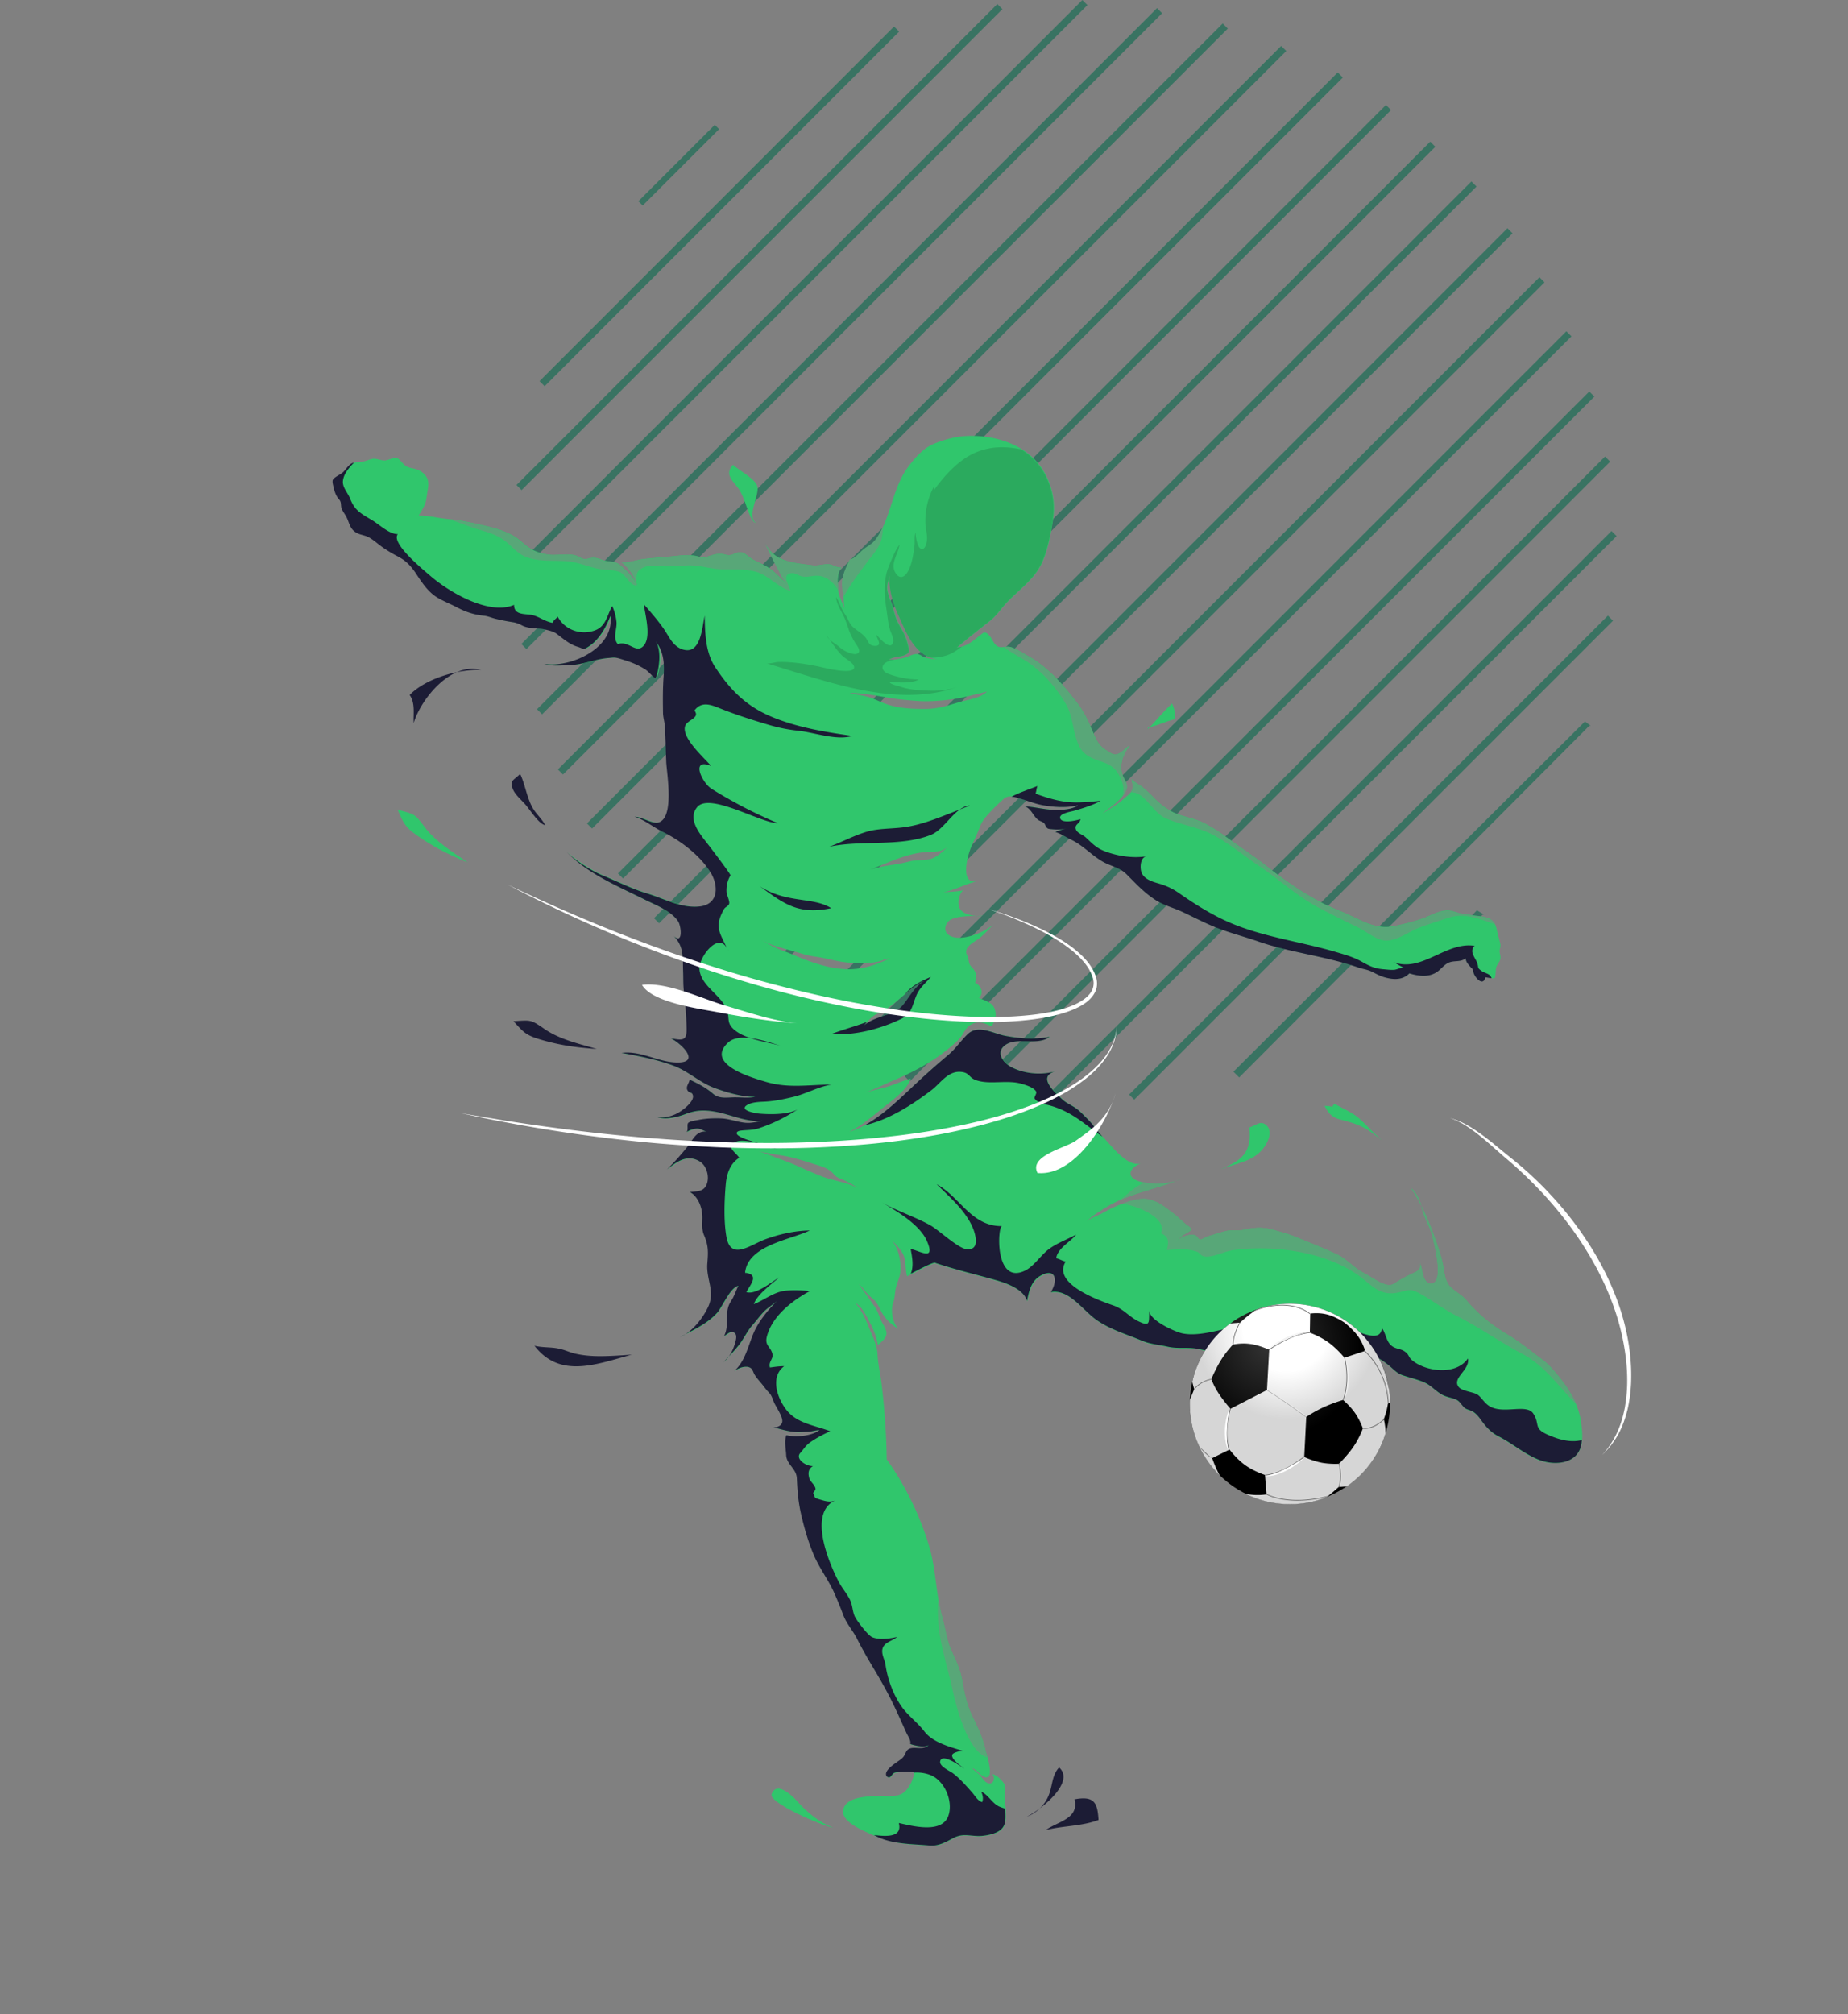 <svg width="212" height="231" viewBox="0 0 212 231" fill="none" xmlns="http://www.w3.org/2000/svg"><rect x="0" y="0" width="212" height="231" fill="#808080" stroke="none"/><path d="m73.734 23.577-.496-.496 8.76-8.76.495.495-8.759 8.76ZM102.563 3.04 61.894 43.716l.585.584 40.669-40.674-.585-.584ZM114.41.462 59.25 55.629l.584.584 55.16-55.167-.584-.584ZM124.163 0 58.836 65.337l.584.584L124.747.585 124.163 0ZM132.732.93 59.809 73.864l.584.585 72.923-72.933-.584-.584ZM140.266 2.695l-78.66 78.649.584.584L140.85 3.28l-.584-.585ZM146.974 5.266 64 88.25l.584.584L147.558 5.85l-.584-.584ZM153.465 8.305l-86.13 86.14.585.585L154.05 8.89l-.584-.585ZM158.994 12.037l-88.103 88.139.584.584 88.103-88.14-.584-.583ZM164.074 16.25l-89.05 89.062.584.585 89.05-89.062-.584-.584ZM168.797 20.813l-89.05 89.062.583.584 89.051-89.061-.584-.585ZM172.932 26.177l-87.987 88.022.585.585 87.986-88.023-.584-.584ZM176.602 31.797 90.59 117.82l.584.585 86.012-86.023-.584-.585ZM179.693 37.992 96.836 120.86l.584.585 82.857-82.868-.584-.584ZM182.321 44.902l-78.544 78.532.585.584 78.543-78.532-.584-.584ZM184.128 52.365l-72.796 72.826.584.585 72.797-72.826-.585-.585ZM184.871 60.902l-65.094 65.102.585.584 65.093-65.101-.584-.585ZM184.457 70.61l-54.926 54.933.585.584 54.926-54.933-.585-.584ZM142.157 123.578l-.661-.662 40.327-40.166.661.496h-.166l-40.161 40.332ZM163.81 111.349l-.662-.662.496.166-.33-.166 6.115-6.281.826.496h-.165l-6.28 6.447Z" fill="#397362"/><path d="M78.046 153.357a4.6 4.6 0 0 0 .608-.315c-.2.109-.398.209-.608.315Zm5.016 2.863c.215-.194.406-.405.572-.633-.2.209-.39.42-.572.633Zm28.878-51.143c.32.025.613.002.839-.06-.266.031-.548.047-.839.06Zm22.95 30.383c.187-.064.365-.13.524-.202-.177.066-.346.135-.524.202Zm27.002.826c.432.652.816 1.329 1.175 2.029-.234-.752-.642-1.585-1.175-2.029Zm.963 8.36.069.168a.766.766 0 0 0-.069-.168Zm18.598 20.896c.019-.133.029-.268.046-.392l.012-.244c.017-.628-.052-1.232-.148-1.884a8.011 8.011 0 0 0-.539-1.931c-.664-1.61-1.792-3.021-2.971-4.329-.366-.404-.804-.731-1.227-1.044-1.16-.866-2.289-1.802-3.535-2.545a23.821 23.821 0 0 1-1.889-1.249 16.688 16.688 0 0 1-2.973-2.776c-.564-.671-1.37-1.027-1.923-1.635-.554-.609-.597-1.571-.747-2.338-.199-1.038-.57-2.098-.92-3.092a30.763 30.763 0 0 0-1.584-3.762c.034.119.068.238.093.354.248 1.043.826 1.867 1.106 2.899.231.83 1.637 6.104-.306 5.61-.737-.187-.758-1.559-1.03-2.351.164.553-.195.932-.627 1.121-.854.382-1.583.771-2.39 1.295-.623.401-1.571-.145-2.11-.463-.549-.32-1.105-.652-1.666-.965-.954-.558-1.694-1.439-2.693-1.912-1.595-.766-3.303-1.418-4.946-2.09-.823-.331-1.644-.534-2.494-.774-1.141-.326-2.145-.245-3.247.004-.689.153-1.437-.028-2.199.174-.655.173-1.314.395-1.974.586-.161.042-.728.389-.864.379-.262-.018-.322-.352-.536-.465-.242-.12-.577-.09-.828-.045-.531.09-1.136.397-1.457.847.209-.305.49-.588.765-.814.16-.141.996-.528 1.024-.688.026-.19-.609-.555-.739-.683-.441-.387-.846-.793-1.324-1.152-.836-.622-1.496-1.202-2.497-1.537-1.043-.356-2.264.026-3.314.4-.122.043-.231.08-.344.126-.732.27-1.383.632-2.055.998-.545.305-1.278.475-1.719.929.42-.519 1.15-.948 1.728-1.332.444-.295.906-.554 1.372-.793l.106-.058.381-.185c2.126-.967 4.395-1.447 6.616-2.267-1.034.319-2.465.372-3.575.174a4.365 4.365 0 0 1-.754-.192c-1.418-.497-.955-1.598.388-2.024-1.616.514-3.424-2.018-4.362-2.967-.031-.029-.059-.067-.09-.096-.634-.671-1.118-1.447-1.775-2.106-.411-.418-.839-.881-1.335-1.215-.471-.316-1.056-.548-1.488-.962-.827-.788-2.948-2.591-.804-3.216-1.591.462-3.562.297-5.068-.503-.897-.482-1.779-1.622-.742-2.455 1.338-1.081 3.744.093 5.153-.996-1.732.301-3.483.201-5.202-.147-1.271-.255-2.995-1.258-4.147-.202-.814.75-1.412 1.702-2.264 2.411a97.884 97.884 0 0 0-3.574 3.164c-1.783 1.652-3.79 3.694-6.03 4.914-.586.312-1.18.583-1.799.767.555-.272 1.088-.6 1.603-.973.926-.658 1.803-1.419 2.666-2.095.9-.705 2.473-1.914 2.773-3.033a8.26 8.26 0 0 0-.995.321c-.486.173-.972.376-1.444.534-.935.319-1.892.443-2.788.763 1.204-.457 2.331-1.026 3.518-1.528.453-.193.908-.395 1.357-.609 2.121-1.019 4.17-2.296 5.842-3.941.627-.617.719-1.431 1.609-1.832.878-.395 1.406-.002 2.224.279.153-.321.308-.612.39-.924.045-.185.062-.378.037-.593-.13-1.206-.962-1.273-1.903-1.738.607-.584.189-1.449-.44-1.733.208-.84.164-1.229-.438-1.841-.38-.389-.224-.819-.472-1.287-.508-.962.753-1.481 1.37-1.962.64-.495 1.118-1.076 1.655-1.621-.987.966-4.222 2.27-5.324 1.074-.494-.541-.077-1.388.482-1.639.799-.359 1.856-.354 2.807-.39-.668-.049-1.431-.283-1.758-.716-.448-.597-.198-1.781.306-2.216-.746.146-1.526.174-2.279.21 1.332-.222 2.585-.981 3.921-1.251-2.073.419-1.141-2.88-.791-3.766.329-.813.737-1.594 1.038-2.416.291-.785.766-1.288 1.342-1.9.446-.473.957-.966 1.45-1.395.251-.213.564-.269.883-.244.332.018.675.13.966.215.847.25 1.716.594 2.578.76 1.273.245 2.82.335 4.083.014-.721.53-2.026.561-2.875.52-1.113-.052-2.172-.354-3.286-.404.731.175.993 1.064 1.517 1.505.158.136.358.195.538.288.328.165.265.245.437.534.143.22.231.256.5.286.527.056 1.175.108 1.707-.052-.383.125-.789.193-1.143.386.62.183 1.235.611 1.834.897 1.305.611 2.313 1.76 3.564 2.484.938.544 1.983.693 2.764 1.467 1.081 1.071 2.012 2.107 3.319 2.947.965.621 2.049.871 3.073 1.361 1.207.573 2.398 1.201 3.653 1.709 1.652.675 3.377 1.103 5.065 1.689 3.744 1.301 7.692 1.672 11.436 2.973.548.191 1.105.246 1.622.507.483.241.925.49 1.447.634.995.283 2.078.335 2.825-.454 1.072.325 2.273.481 3.207-.204.478-.344.872-.911 1.44-1.09.633-.2 1.208-.001 1.82-.434.002.396.285.678.536.969.163.187.175.111.276.339.049.103.052.263.095.384.213.587 1.106 1.553 1.35.457.269.06.47.119.717.152.085.015.172.021.278.032.195.008.182-1.055.216-1.203.016-.055.032-.109.057-.161.144-.354.467-.645.458-1.053-.006-.279-.119-.5-.099-.771.021-.271.137-.465.078-.769-.115-.549-.295-1.116-.408-1.674a2.289 2.289 0 0 0-.22-.629c-.477-.833-1.454-.844-2.57-.985-.486-.064-.963-.125-1.447-.228-.427-.096-.95-.339-1.385-.338-.908-.01-1.991.611-2.834.917a20.771 20.771 0 0 1-3.59.932c-1.081.176-2.256-.101-3.233-.547-1.02-.468-1.998-.945-3.041-1.37-3.039-1.242-5.741-3.156-8.305-5.168-1.1-.868-2.296-1.646-3.437-2.477-1.19-.865-2.286-1.683-3.607-2.339-1.095-.55-2.36-.655-3.455-1.206-.896-.451-1.604-1.006-2.29-1.733a15.487 15.487 0 0 0-1.308-1.206c-.167-.139-1.174-.683-1.167-.908-.001.405.236.811.105 1.188-.038.128-.1.238-.18.343-.203.287-.514.502-.759.727-.521.46-1.126.866-1.722 1.245-.279.175-.547.343-.811.503.193-.151.397-.309.623-.47l.126-.091c.05-.035.09-.073.14-.108.588-.45 1.204-.961 1.595-1.549.128-.2.235-.396.299-.614.168-.535-.185-.985-.396-1.443-.529-1.195-.01-2.586.771-3.524-.432.19-.736.615-1.142.851-.671.397-.929.063-1.543-.306-.749-.448-1.083-.992-1.425-1.815-.43-1.027-.835-1.968-1.428-2.914-.283-.45-.625-.867-.955-1.291-.78-.982-1.656-2.042-2.587-2.88-.788-.717-1.642-1.414-2.591-1.921-.196-.107-.448-.26-.709-.416-.564-.335-1.211-.694-1.687-.656-.132.01-.254.024-.377.037-.084.016-.174.019-.255.025-.833.041-.971-.87-1.445-1.376-.453-.48-.589-.352-1.03.003-.62.49-1.264 1.063-2.034 1.292a2.112 2.112 0 0 1-.582.095c1.23-1.053 2.511-2.041 3.779-3.053.786-.62 1.252-1.393 1.938-2.111 1.295-1.371 2.931-2.492 3.836-4.185.814-1.522 1.17-3.605 1.434-5.308.284-1.837-.012-3.587-.906-5.255a7.558 7.558 0 0 0-2.717-2.84 7.83 7.83 0 0 0-.604-.336c-1.686-.862-3.66-1.216-5.547-1.158-1.27.042-2.639.39-3.809.867-1.329.55-2.151 1.525-3.004 2.64-1.504 1.98-1.856 4.52-2.843 6.763l-.005.018c-.287.638-.64 1.365-1.145 1.87-.365.367-.856.589-1.234.932-.417.373-.916.958-1.47 1.092-.432.862-.924 1.895-.88 2.888.021.432.066.85.117 1.281l.015.153c.036.446.015.955.13 1.374-.102-.326-.24-.634-.367-.939-.036-.08-.07-.169-.105-.249-.123-.323-.234-.652-.274-1.02l-.011-.162c-.054-.827-.101-1.742.37-2.434-.543.097-.96-.333-1.49-.35-.608-.02-1.2.21-1.81.13-2.216-.306-4.33-.355-5.478-2.603.503.98.97 1.978 1.498 2.945.273.516.724 1.54 1.165 1.857-.852-.637-1.486-1.506-2.413-2.056-.641-.377-1.346-.605-1.96-1.043-.302-.217-.573-.505-.945-.585-.4-.088-.755.144-1.127.262-.49.152-.723-.065-1.19-.093-.659-.046-1.147.167-1.738.359-.449.145-.908-.11-1.385-.17-.6-.078-1.263-.046-1.868.023-1.391.155-2.807.223-4.197.407-.392.053-1.979.536-2.307.27.952.736 1.409 1.435 1.768 2.5.043.122.078.241.118.372-.03-.098-.079-.201-.119-.302-.324-.68-.919-1.28-1.456-1.775-.27-.258-.573-.575-.935-.69-.462-.147-.95-.132-1.415-.27-.41-.12-.78-.308-1.212-.287-.35.015-.693.202-1.056.125-.348-.063-.65-.31-1-.404-.91-.238-2.002.044-2.949-.067-1.004-.117-1.957-.477-2.749-1.116-.368-.296-.689-.619-1.08-.872-1.103-.721-2.389-1.06-3.655-1.364-1.297-.303-2.596-.596-3.925-.72-.04-.002-.066-.01-.106-.012a22.91 22.91 0 0 1-1.802-.263c-.547-.092-1.118-.102-1.656-.191.232-.318.472-.762.645-1.116.21-.443.257-.974.33-1.457.102-.683.273-1.295-.151-1.905-.326-.472-.865-.76-1.416-.873-.59-.114-.875-.188-1.29-.657-.239-.268-.489-.628-.892-.57-.362.053-.72.264-1.125.293-.342.018-.648-.121-.989-.172-.35-.054-.579.017-.908.128-.286.094-.55.185-.849.225-.248.036-.459.013-.668.05-.012.007-.02.005-.032.011a.996.996 0 0 0-.353.154c-.348.243-.56.626-.853.916-.294.29-.984.551-1.177.87-.117.194.01.607.05.807.093.453.25.965.539 1.327.164.216.259.264.303.515.05.232.015.489.122.728.166.346.414.647.577 1.002.35.756.375 1.347 1.21 1.771.397.196.861.234 1.256.44.575.297 1.045.752 1.569 1.124a16.86 16.86 0 0 0 1.82 1.11c.921.47 1.514 1.11 2.076 1.958.657.995 1.344 2.058 2.37 2.707.725.461 1.563.777 2.325 1.18 1.01.535 1.958.844 3.092.96.443.041.877.248 1.322.35.64.148 1.28.288 1.936.382.438.06.737.187 1.107.375.841.436 1.847.247 2.754.495.403.109.86.203 1.203.453.767.552 1.488 1.23 2.417 1.503.255.076.475.17.707.288 1.538-.685 2.489-2.335 3.064-3.819.515 3.695-4.57 5.978-7.598 5.502.873.297 2.09.16 3 .131 1.507-.04 2.913-.715 4.424-.805.332-.02.558-.083.894-.013.345.072.683.2 1.011.297.747.22 1.47.552 2.148.94.522.312.822.806 1.31 1.098.41-.958.727-3.31-.018-4.241.96 1.144 1.04 2.583.935 4.016-.1 1.416-.089 2.755-.069 4.166.005.556.188 1.075.218 1.648.073 1.328.097 2.661.15 3.993.045 1.29.98 6.415-.88 6.955-.706.209-1.966-.687-2.749-.65 1.017.279 2.124 1.19 3.148 1.679 2.033.994 4.266 2.652 5.52 4.614 1.017 1.586.973 3.751-1.205 3.99-2.128.234-4.06-.899-6.043-1.493-1.728-.518-3.414-1.381-5.066-2.056-1.307-.533-3.151-1.7-4.185-2.727 2.428 2.576 5.766 3.945 8.889 5.508 1.287.636 3.064 1.289 3.88 2.518.364.543.609 2.773-.561 1.636 1.254 1.221 1.074 2.504 1.131 4.124.026.75-.007 1.502.089 2.253.166 1.385.265 2.76.312 4.15.045 1.527-.358 1.517-1.813 1.247 1.235.611 3.525 2.85.641 2.762-2.21-.057-4.037-1.377-6.287-1.099 1.993.359 3.995.751 5.897 1.449 1.741.642 3.01 1.916 4.693 2.55 1.111.427 2.42.822 3.651.977.38.052.75.072 1.108.069-.349.075-.73.092-1.114.087-.445-.002-.9-.037-1.326-.034-.895.013-1.727.184-2.421-.416-.797-.69-1.733-1.174-2.683-1.612-.053.45-.564.873-.172 1.325.241.289.425.036.548.458.198.672-1.03 1.617-1.516 1.92-.761.468-1.692.738-2.587.584.965.353 2.311.017 3.236-.334 1.126-.43 2.007-.498 3.219-.309 1.256.202 2.45.682 3.7.942.69.143 1.375.206 2.038.105-.6.09-1.26.312-1.919.266l-.117-.005c-.947-.081-1.852-.466-2.79-.505-.861-.036-1.74-.008-2.594.167-.274.057-1.028.132-1.215.364-.17.207.055.887-.212 1.056.364-.229.76-.399 1.202-.418.482-.026.773.297 1.174.346-1.245-.139-1.576.882-2.24 1.725a30.404 30.404 0 0 1-2.355 2.622c1.106-.901 2.328-1.789 3.749-.935.798.483 1.148 1.714.833 2.581-.343.929-1.127.836-1.94.943.903.494 1.382 1.724 1.417 2.714.027.75-.115 1.5.19 2.213.527 1.234.491 1.926.385 3.261-.148 1.847.937 3.205.078 5.011-.522 1.103-1.474 2.386-2.585 3.098 1.307-.674 2.647-1.358 3.633-2.453.59-.658 1.506-2.931 2.435-3.093-.226.428-.389.915-.605 1.346-.183.352-.416.639-.537 1.019-.365 1.17.08 2.211-.496 3.397.323-.191.702-.604 1.103-.417.409.19.292.719.194 1.086a5.101 5.101 0 0 1-.76 1.676c.439-.484.885-.956 1.28-1.493.505-.672.856-1.46 1.407-2.089.457-.509.863-1.082 1.347-1.583.325-.33.698-.586 1.066-.864.164-.12.322-.251.473-.395-.154.153-.299.308-.443.463-.907.961-1.766 2.063-2.274 3.25-.652 1.51-.97 3.297-2.282 4.425.437-.376 1.444-.773 1.96-.373.21.161.279.498.413.715.233.385.546.735.831 1.076.276.339.489.659.81.981.299.296.407.635.55 1.023.234.614 1.032 1.67 1.003 2.305-.03.505-.663.774-1.1.645 1.013.289 2.185.644 3.234.577.294-.022.591-.024.882-.037.414-.027.844-.177 1.24-.179-.904.684-2.703.846-3.791.575-.276.77-.053 1.489-.021 2.29.047 1.083 1.178 1.545 1.223 2.667.055 1.56.18 2.853.555 4.399.362 1.462.794 2.985 1.397 4.4.616 1.468 1.583 2.722 2.25 4.156.425.907.772 1.811 1.13 2.748.383.983 1.108 1.781 1.577 2.711.617 1.23 1.32 2.437 2.032 3.617.767 1.294 1.501 2.599 2.153 3.949.515 1.072.995 2.164 1.487 3.249.163.355.525.837.426 1.243.414.172 1.802.502 2.156.071-.743.91-2.175-.175-2.654.881-.181.412-.23.546-.623.836-.421.322-1.713 1.079-1.658 1.699.012.162.072.259.234.316.331.118.405-.335.688-.49.248-.134 2.085-.256 2.267-.035a.055.055 0 0 1 .014.054c-.231.951-.793 2.221-1.814 2.494-.708.188-1.659.056-2.393.097-1.176.06-3.813.075-3.97 1.721-.115 1.262 2.228 2.21 3.114 2.629a13.32 13.32 0 0 0 4.555 1.203c.783.062 1.553.101 2.277.166 1.06.094 1.878-.397 2.757-.861 1.218-.641 2.117-.099 3.38-.251.667-.081 1.496-.243 2.033-.688.657-.549.55-1.362.548-2.164a1.931 1.931 0 0 0-.008-.24c-.022-.462-.105-.922-.112-1.369-.008-.508.23-1.15-.101-1.604-.253-.351-.862-1.006-1.329-1.034.423.411.107 1.318-.587.985-.293-.146-.516-.499-.72-.747-.305-.377-.685-.598-1.006-.92.561.146.866.79 1.393.984.928.343.662-1.14.385-2.182-.115-.45-.242-.824-.258-.937-.302-1.395-.942-2.683-1.558-3.953-.581-1.22-.843-2.514-1.076-3.84-.226-1.313-.653-2.251-1.215-3.435-.598-1.295-.734-2.681-1.116-4.04a21.404 21.404 0 0 1-.421-1.965c-.346-2.052-.471-4.147-1.073-6.136a34.344 34.344 0 0 0-3.476-7.822 28.343 28.343 0 0 0-1.381-2.1 81.808 81.808 0 0 0-.587-8.624c-.137-1.149-.413-2.26-.466-3.424-.053-1.133-.584-2.052-.99-3.092-.386-.974-.867-1.997-1.525-2.785.725.392 1.277 1.544 1.65 2.258.419.796.746 1.635.898 2.531.014.053.679-.592.716-.65.255-.361.347-.571.23-.982-.118-.44-.435-.841-.618-1.261-.195-.482-.345-.982-.642-1.416-.611-.883-1.247-1.782-1.883-2.682.212.221.44.426.587.628.335.445.707.792 1.138 1.176.54.486.718 1.192 1.112 1.773.44.654 1.088 1.211 1.763 1.608-.723-.639-.954-2.172-.639-3.039.013-.046.035-.088.052-.143.158-.537.137-1.137.286-1.677.161-.616.441-1.127.486-1.787a5.966 5.966 0 0 0-.038-1.179c-.122-.897-.446-1.814-1.017-2.428.5.484 1.12 1.102 1.411 1.762.023.056.055.115.066.178 0 0 .009.003.006.012.251.727.117 1.519.341 2.238.089-.034.254-.123.473-.227.885-.452 2.574-1.35 2.785-1.258.088.036.177.072.277.101 2.164.717 4.369 1.227 6.551 1.85 1.259.361 3.268 1.002 3.72 2.422.219-1.113.491-2.27 1.506-2.862 1.726-.986 2.098.44 1.226 1.855 2.131-.381 3.7 2.189 5.358 3.281 1.624 1.072 3.289 1.533 5.049 2.278.21.092.426.166.645.23.783.231 1.585.298 2.381.484 1.151.259 2.341.016 3.47.249 1.249.26 2.481.513 3.771.636 1.028.105 1.861.033 2.843-.043.851-.066 1.712.137 2.554.168.968.038 1.927.142 2.904.152 1.734.026 3.706.221 5.421-.026.724-.104 1.315-.365 2.095-.224.835.156 1.543.642 2.195 1.151.531.414.972.969 1.637 1.195.846.288 1.73.479 2.544.838.8.344 1.317 1.041 2.082 1.434.395.206.854.292 1.289.429.616.192.699.483 1.118.943.293.314.611.309.988.509.404.208.737.623.996.986.566.8 1.166 1.452 2.035 1.896 1.559.786 2.85 1.948 4.5 2.632 1.878.711 4.631.473 4.979-1.919Zm-77.594-51.543c.698-.586 1.417-1.146 2.233-1.5-.603.337-1.137.972-1.507 1.457-.649.858-.997 1.636-2.019 2.117-1.102.516-2.48.724-3.412 1.538.118-.133.227-.269.334-.396.332-.387.65-.729 1.284-.998.124-.052.239-.107.354-.163 1.006-.525 1.852-1.315 2.733-2.055Zm4.853-16.88c-.531.527-1.249 1.216-1.999 1.41-.759.193-1.581.06-2.376.27-1.541.428-3.111.45-4.633.982 1.225-.431 2.415-1.01 3.645-1.42.89-.303 1.875-.557 2.816-.626.477-.038.973-.01 1.442-.09.406-.069.786-.214 1.105-.526Zm-5.482-26.248c.507 1.1.991 2.281 1.754 3.219.27.327.575.634.926.886.195.147.477.299.769.415.335.138.687.222.971.197-.449.046-.893-.026-1.334-.106-.254-.046-.482-.212-.712-.339-.138-.07-.269-.128-.407-.13-.379-.022-.78.196-1.169.34a2.36 2.36 0 0 1-.434.129c-.281.046-.558.112-.838.159-.021.003-.06.002-.102.01-.222.013-.613-.003-.731.061.579-.453 1.343-.327 1.964-.62.047-.025.103-.048.15-.074.312-.185.281-.481.204-.79-.139-.606-.323-1.224-.618-1.766a66.49 66.49 0 0 1-.558-.996c-.345-.646-.463-1.354-.706-2.039-.198-.573-.452-1.153-.543-1.753-.096-.682.139-1.008.272-1.662-.139 1.681.451 3.34 1.142 4.86Zm-.667 9.255c.568.088 1.146.14 1.725.192.337.03.675.06 1.015.08 1.181.091 2.631-.026 3.803-.175 1.399-.182 2.743-.578 4.117-.906-.834.813-2.084.89-3.145 1.202-1.365.4-2.49.79-3.895.792-.803.001-1.602-.006-2.386-.099a10.12 10.12 0 0 1-1.679-.316c-.731-.205-1.358-.529-2.05-.802-.816-.32-1.738-.383-2.587-.623 1.631.005 3.46.415 5.082.655Zm-10.478 29.831c-.78-.308-1.537-.66-2.374-.946a7.388 7.388 0 0 1-1.108-.505c-.478-.259-.941-.534-1.439-.76.455.203.899.443 1.364.61.037.011.08.033.116.044 1.016.348 2.077.611 3.106.914.592.175 1.14.327 1.741.404 1.24.158 2.393.547 3.644.668 1.088.102 2.396.131 3.482-.063.481-.086.934-.349 1.434-.399-1.545.742-3.02 1.248-4.741 1.246-1.804-.027-3.529-.555-5.225-1.213Zm2.682 25.137a5.593 5.593 0 0 1-.53-.186c-1.546-.594-2.97-1.34-4.548-1.894-.934-.324-1.8-.708-2.73-1.012 1.168.334 2.532.439 3.744.727 1.054.251 2.073.59 3.105.914.708.219 1.371.454 1.852 1.041.348.429.74.475 1.235.71.532.245.986.518 1.466.837-1.129-.57-2.397-.765-3.594-1.137Z" fill="#30C66C"/><path d="M140.059 134.111c1.792-.739 3.845-.857 5.029-2.626.46-.686.936-1.833.126-2.477-.643-.506-1.115.057-1.894.313.321 3.044-1.028 3.795-3.261 4.79ZM53.667 98.93c-1.73-1.213-3.695-2.375-4.969-4.096-1.176-1.584-1.18-1.436-3.083-1.967.698 1.561.809 1.96 2.284 2.998 1.602 1.115 3.253 2.027 5.768 3.065ZM131.722 83.407c.973-.109 2.021-.71 3.059-.91.086-.628-.062-1.235-.316-1.815-1.016.928-1.849 2.009-2.813 2.962M158.536 130.786c-.772-.673-1.497-1.401-2.211-2.136-1.013-1.031-1.948-1.316-3.19-2.038-.194.052-.203.217-.319.341-.274-.11-.592-.105-.866-.116.87 1.681 1.494 1.38 3.275 1.984 1.5.521 2.07 1.005 3.311 1.965ZM86.74 60.017c-1.15-.863.44-3.206.13-4.267-.247-.845-2.07-1.777-2.787-2.434-1.13 1.25.252 1.965.85 3.061.76 1.382 1.023 3.35 1.808 3.64ZM95.615 209.638c-1.58-.584-2.98-1.709-4.085-2.965-.45-.519-2.415-2.552-3.017-.879-.333.931 5.545 3.553 7.102 3.844Z" fill="#30C66C"/><path d="M72.485 155.374c-3.929 1.04-8.21 2.838-11.17-1.023.961.234 1.793.132 2.727.318.796.155 1.248.437 2.029.607 1.804.393 3.495.297 6.414.098ZM68.455 120.31c-2.022-.595-4.253-1.084-6.011-2.305-1.617-1.129-1.58-.989-3.54-.884 1.153 1.26 1.387 1.606 3.118 2.116 1.857.547 3.714.896 6.433 1.073ZM55.187 76.838c-3.436-.933-6.869 3.262-7.733 6.095-.048-1.113.198-2.287-.457-3.222 1.736-1.795 5.357-2.965 8.19-2.873ZM62.54 94.639c-.367-.732-1.079-1.308-1.48-2.06-.643-1.179-.841-2.692-1.391-3.814-.816.819-1.257.739-.808 1.801.282.657 1.107 1.316 1.547 1.871.803 1.038 1.498 2.074 2.133 2.202ZM119.968 209.907c1.809-.497 4.125-.428 6.054-1.166-.123-1.967-.465-2.79-2.757-2.366.563 2.254-2.001 2.558-3.297 3.532ZM117.797 208.357c1.531-.727 5.623-3.936 3.7-5.64-.9.972-.709 2.206-1.302 3.446-.455.975-1.433 1.874-2.398 2.194ZM83.586 109.083a12.43 12.43 0 0 1-.082-.192c.02.065.052.124.082.192ZM78.022 153.354c.2-.109.41-.216.608-.316-.194.121-.395.23-.608.316ZM87.297 131.216c.804.227 1.553.507 1.98.633a30.777 30.777 0 0 1-1.98-.633ZM83.025 156.214l.572-.633a3.172 3.172 0 0 1-.572.633Z" fill="#1C1C35"/><path d="M114.786 209.868c-.534.437-1.357.61-2.033.688-1.26.144-2.162-.389-3.38.252-.89.47-1.696.955-2.757.86-.723-.064-1.503-.106-2.277-.165-1.428-.124-2.869-.341-4.08-1.034 1.367.165 3.292.316 2.85-1.377 1.535.333 4.96 1.272 5.693-.847.556-1.618-.396-3.967-2.036-4.648a4.391 4.391 0 0 0-1.933-.292c-.182-.222-2.019-.1-2.267.035-.285.163-.357.608-.688.49-.161-.057-.222-.154-.234-.316-.055-.62 1.237-1.378 1.659-1.699.383-.293.435-.436.622-.836.479-1.056 1.911.029 2.654-.881-.354.43-1.739.092-2.156-.071.109-.403-.263-.889-.426-1.244-.492-1.085-.972-2.176-1.487-3.248-.649-1.359-1.386-2.655-2.153-3.95-.709-1.188-1.415-2.386-2.032-3.617-.469-.93-1.203-1.73-1.577-2.711a43.48 43.48 0 0 0-1.13-2.748c-.676-1.436-1.633-2.688-2.253-4.147-.603-1.414-1.047-2.931-1.396-4.399-.376-1.546-.49-2.837-.555-4.4-.037-1.119-1.177-1.583-1.224-2.666-.031-.801-.246-1.517.021-2.29 1.088.271 2.888.108 3.792-.576-.396.002-.827.153-1.24.18-.291.013-.589.014-.882.037-1.05.067-2.221-.288-3.235-.577.44.12 1.07-.14 1.1-.646.039-.632-.768-1.691-1.003-2.304-.152-.391-.26-.73-.55-1.023-.314-.311-.524-.64-.81-.981-.285-.341-.607-.693-.83-1.076-.134-.218-.194-.552-.413-.715-.516-.4-1.523-.004-1.96.372 1.311-1.128 1.627-2.905 2.282-4.424.505-1.178 1.376-2.287 2.273-3.25a11.4 11.4 0 0 1 .453-.461 5.895 5.895 0 0 1-.473.396c-.36.28-.741.534-1.066.863-.481.492-.888 1.065-1.347 1.583-.551.629-.911 1.414-1.407 2.09-.396.536-.841 1.009-1.29 1.49.364-.496.602-1.069.76-1.676.099-.367.215-.897-.194-1.087-.4-.187-.773.238-1.103.418.575-1.177.132-2.228.496-3.397.122-.38.358-.677.538-1.019.216-.432.388-.915.604-1.347-.928.162-1.845 2.436-2.435 3.094-.986 1.095-2.334 1.776-3.632 2.453 1.11-.712 2.062-1.995 2.585-3.098.858-1.806-.226-3.165-.078-5.011.106-1.335.141-2.027-.386-3.261-.304-.713-.163-1.463-.19-2.213-.034-.991-.504-2.218-1.417-2.714.813-.107 1.607-.012 1.94-.943.315-.867-.035-2.098-.833-2.581-1.43-.857-2.642.033-3.749.935a30.572 30.572 0 0 0 2.356-2.622c.664-.844 1.003-1.862 2.24-1.725-.401-.049-.692-.372-1.175-.346-.432.021-.837.188-1.202.418.277-.166.045-.858.212-1.056.185-.223.942-.307 1.216-.365.85-.165 1.732-.202 2.593-.166.938.038 1.844.424 2.79.505a4.6 4.6 0 0 1 .118.005c.65.043 1.318-.176 1.919-.266-.654.104-1.339.041-2.038-.106-1.25-.259-2.442-.749-3.701-.941-1.211-.189-2.092-.122-3.218.309-.925.351-2.26.68-3.236.333.895.155 1.825-.115 2.587-.584.485-.302 1.71-1.238 1.515-1.919-.126-.413-.306-.169-.548-.458-.382-.449.122-.885.173-1.325.95.438 1.886.922 2.682 1.612.694.6 1.535.432 2.421.416.427-.003.884.022 1.326.034.385.004.757-.015 1.115-.088a8.876 8.876 0 0 1-1.108-.069c-1.231-.154-2.538-.559-3.652-.976-1.683-.634-2.948-1.917-4.692-2.55-1.902-.699-3.907-1.081-5.897-1.45 2.249-.277 4.08 1.034 6.287 1.1 2.884.087.597-2.16-.639-2.771 1.446.267 1.858.28 1.813-1.248a46.784 46.784 0 0 0-.312-4.149c-.093-.76-.06-1.512-.089-2.253-.057-1.621.123-2.904-1.13-4.124 1.16 1.134.916-1.096.56-1.636-.818-1.221-2.596-1.873-3.88-2.518-3.125-1.554-6.454-2.92-8.941-5.464 1.034 1.027 2.877 2.193 4.185 2.727 1.652.674 3.338 1.537 5.056 2.053 1.983.594 3.915 1.727 6.043 1.493 2.188-.237 2.22-2.395 1.205-3.99-1.253-1.962-3.478-3.617-5.52-4.614-1.02-.5-2.128-1.41-3.147-1.68.78-.027 2.043.86 2.748.651 1.864-.55.935-5.662.883-6.964-.053-1.332-.076-2.665-.15-3.993-.03-.573-.213-1.092-.218-1.648-.02-1.411-.034-2.741.07-4.166.102-1.424.024-2.873-.938-4.007.742.94.428 3.283.017 4.24-.488-.291-.785-.795-1.31-1.097a9.57 9.57 0 0 0-2.135-.946c-.337-.1-.675-.229-1.02-.3-.327-.067-.56-.017-.895.013-1.514.099-2.917.764-4.426.814-.91.03-2.127.166-3-.131 3.027.476 8.113-1.807 7.598-5.502-.566 1.486-1.517 3.136-3.064 3.819a4.034 4.034 0 0 0-.707-.288c-.93-.273-1.653-.942-2.418-1.503-.342-.25-.799-.345-1.202-.454-.91-.238-1.916-.049-2.755-.494-.37-.188-.66-.313-1.106-.375a22.912 22.912 0 0 1-1.936-.383c-.434-.108-.87-.305-1.323-.35-1.133-.116-2.081-.425-3.092-.96-.762-.402-1.6-.718-2.327-1.17-1.026-.649-1.713-1.712-2.37-2.707-.562-.848-1.155-1.488-2.076-1.957a15.293 15.293 0 0 1-1.823-1.101c-.524-.372-.994-.827-1.569-1.126-.395-.205-.859-.242-1.256-.439-.835-.424-.86-1.015-1.21-1.771-.163-.355-.414-.647-.576-1.001-.108-.24-.075-.487-.122-.73-.054-.253-.137-.307-.304-.514-.286-.371-.443-.883-.54-1.327-.04-.2-.165-.613-.049-.806.193-.32.884-.581 1.177-.87.293-.29.514-.67.854-.917a.995.995 0 0 1 .352-.154c.012-.006.02-.004.032-.01-.591.598-1.24 1.357-1.277 2.187-.027.695.578 1.298.825 1.935.525 1.343 1.186 1.686 2.509 2.471.844.496 1.959 1.616 2.97 1.608-.834 1.02 2.828 4.01 3.782 4.834 2.086 1.792 6.682 4.532 9.555 3.28-.022 1.25 1.342.989 2.118 1.177.812.2 1.444.742 2.293.884.124-.32.404-.465.594-.706.782 1.477 2.594 2.18 4.267 1.573 1.284-.463 1.406-1.783 1.98-2.791.268.534.434 1.216.494 1.817.08.806-.472 1.87.16 2.551 1.2-.448 2.044 1.088 2.895.25.999-.973.23-3.605.085-4.825.767.89 1.621 1.853 2.293 2.833.643.941 1.028 1.985 2.168 2.35 2.065.648 2.213-2.475 2.518-3.88.034 1.97.08 4.2 1.2 5.906 1.778 2.7 3.64 4.546 6.654 5.77 2.899 1.18 6.007 1.68 9.093 2.124-1.837.557-4.3-.386-6.18-.593a18.536 18.536 0 0 1-3.439-.686c-1.958-.577-3.866-1.189-5.74-1.949-.982-.397-1.994-.725-2.765.314.714.904-.892 1.044-1.086 1.838-.333 1.367 2.209 3.59 3.011 4.53-2.415-1.009-1.07 1.92.042 2.614a54.09 54.09 0 0 0 7.598 3.94c-2.029-.033-7.81-3.557-9.243-1.85-1.124 1.33.233 3.007 1.07 4.065.339.426 2.815 3.679 2.746 3.778-.333.525-.497 1.219-.459 1.894.019.341.388 1.034.306 1.347-.074.285-.443.364-.588.618-1.176 2.079-.462 2.714.392 4.619-.979-2.189-3.352.962-3.214 2.309.198 1.949 2.527 2.912 3.157 4.671.333.92-.073 1.394.75 2.161 1.282 1.189 3.9 1.475 5.548 1.96-1.511-.445-4.806-1.692-6.175-.403-2.678 2.507 2.853 4.056 4.383 4.507 2.577.759 4.886.311 7.49.306-1.425.204-2.924 1.059-4.35 1.401-1.15.275-2.197.501-3.382.558-.581.026-1.301.052-1.824.313-1.257.64.77 1.019 1.32 1.062 1.268.097 3.17.123 4.336-.474-1.425.906-2.773 1.588-4.4 2.138-.736.248-1.342.188-2.081.278-.604.069-.645.374-.224.626.694.432 1.713.634 2.483.91-1.086-.31-2.275-.541-2.91-.234-1.193.589.118 1.213.434 1.821-1.034.655-1.428 1.825-1.533 3.022-.163 1.862-.25 4.172.068 6.017.49 2.837 2.79.911 4.496.295 1.628-.589 3.366-.978 5.065-1.002-2.125 1.066-7.103 1.669-7.417 4.852 1.693.202.61 1.358.142 2.209 1.035.384 2.903-1.154 3.782-1.687-.856.758-2.535 1.956-2.925 3.078 1.192-.451 2.293-1.403 3.631-1.543.868-.091 1.945-.051 2.798.042-1.956 1.066-4.266 2.791-4.912 5.154-.32 1.153.453 1.183.633 2.117.1.504-.5.862-.292 1.497.526-.073 1.085-.155 1.629-.154-1.663 1.243-.775 3.741.299 5.067 1.24 1.533 3.227 1.712 4.984 2.398-.737.317-1.595.777-2.266 1.243-.586.411-.761.805-1.17 1.249-.615.679.674 1.544 1.46 1.498-.542.326-.582.799-.44 1.355.12.471.671.782.73 1.254.023.156-.285.431-.262.487.24.596.06.533.898.78.638.187 1.08.298 1.679.048-3.23 1.355-.8 7.187.383 9.417.377.704.95 1.348 1.29 2.072.277.606.257 1.382.568 1.938.32.56 1.451 2.061 1.952 2.278.811.337 2.039.165 2.849-.032-.48.422-1.307.575-1.596 1.153-.337.673.182 1.399.268 2.048.225 1.62.88 3.397 1.81 4.74.763 1.105 1.875 1.868 2.663 2.921.948 1.25 3.034 1.795 4.462 2.225-.237-.07-1.157.164-1.266.399-.235.495 1.021 1.34 1.37 1.631-.334-.207-2.596-1.903-2.775-.827-.09.577 1.151 1.101 1.457 1.339.818.617 1.519 1.428 2.195 2.191.35.39.657.995 1.172 1.127.157-.399.063-.783-.098-1.177.742.268 1.271 1.364 2.091 1.704.186.075.417.163.656.223.006.081.003.159.009.24.014.826.121 1.639-.545 2.185Z" fill="#1C1C35"/><path d="M176.43 167.384c-1.64-.681-2.934-1.834-4.5-2.632-.869-.444-1.469-1.095-2.035-1.896-.259-.363-.592-.778-.996-.986-.376-.2-.706-.188-.991-.499-.419-.46-.501-.752-1.118-.943-.425-.135-.885-.221-1.288-.429-.765-.394-1.285-1.081-2.082-1.435-.815-.358-1.699-.55-2.544-.838-.666-.226-1.106-.781-1.637-1.195-.652-.509-1.369-.997-2.195-1.151-.768-.147-1.369.112-2.095.224-1.718.256-3.687.053-5.421.027-.968-.008-1.936-.115-2.904-.153-.852-.033-1.7-.243-2.554-.168-.985.086-1.824.146-2.843.043-1.29-.122-2.519-.385-3.772-.635-1.128-.234-2.318.01-3.469-.25-.797-.185-1.589-.25-2.381-.484-.219-.064-.432-.147-.645-.229-1.763-.737-3.428-1.198-5.05-2.279-1.655-1.101-3.226-3.662-5.358-3.28.882-1.413.503-2.851-1.225-1.856-1.024.589-1.296 1.747-1.506 2.862-.453-1.419-2.461-2.06-3.72-2.421-2.185-.614-4.387-1.134-6.551-1.851a2.694 2.694 0 0 1-.277-.101c-.211-.092-1.91.803-2.786 1.258.342-.859.177-1.809-.016-2.835 1.05.2 2.903 1.468 1.857-.928-.827-1.896-3.563-3.494-5.274-4.473 1.751 1.011 3.814 1.668 5.621 2.655.99.539 3.213 2.668 4.211 2.774 1.317.131 1.161-1.152.851-2.085-.718-2.131-2.768-3.873-4.287-5.369 2.685 1.434 3.956 4.846 7.503 4.802-.526.004-.884 6.866 2.679 5.084 1.009-.504 1.827-1.837 2.777-2.507.961-.677 2.021-1.048 3.046-1.607-.64.831-2.129 1.551-2.297 2.728.353.045.738.316 1.1.364-1.639 2.575 3.947 4.507 5.49 5.051 1.192.42 1.785 1.297 2.879 1.818 1.439.691 1.124.014 1.225-1.272-.083 1.123 2.972 2.478 3.774 2.645 1.501.313 3.227-.138 4.706-.455 2.737-.589 5.42-1.096 8.212-1.065 2.416.029 4.381.479 6.704 1.163.965.284 3.177 1.41 3.274-.263.437.564.476 1.407 1.003 1.938.504.505 1.064.383 1.609.751.529.354.413.616.813.972 1.5 1.323 5.055 1.855 6.45-.159.277 1.309-1.889 2.245-1.053 3.272.392.482 1.741.573 2.182.891.466.335.765.997 1.457 1.369 1.602.848 4.178-.373 4.922.796.792 1.243-.022 1.656 1.611 2.395 1.416.635 2.761.941 3.951.629a4.294 4.294 0 0 1-.046.392c-.342 2.373-3.097 2.621-4.991 1.826ZM170.407 112.076c-.244 1.096-1.137.13-1.35-.457-.043-.122-.046-.281-.095-.384-.104-.219-.113-.152-.276-.339-.251-.291-.534-.573-.536-.969-.613.433-1.187.234-1.82.434-.577.176-.965.755-1.44 1.09-.94.673-2.141.517-3.213.192-.756.786-1.831.737-2.826.454-.522-.144-.963-.393-1.446-.634-.517-.261-1.084-.319-1.622-.507-3.744-1.301-7.693-1.672-11.437-2.972-1.688-.587-3.412-1.015-5.064-1.69-1.253-.517-2.444-1.145-3.653-1.709-1.027-.481-2.111-.731-3.074-1.361-1.306-.84-2.24-1.867-3.318-2.946-.779-.784-1.826-.924-2.765-1.468-1.251-.725-2.268-1.875-3.563-2.484-.599-.286-1.215-.714-1.834-.897.377-.205.843-.276 1.243-.425-.551.194-1.25.146-1.817.088-.259-.027-.359-.056-.5-.286-.181-.29-.109-.368-.436-.534-.19-.096-.381-.152-.539-.287-.523-.442-.786-1.33-1.516-1.506 1.104.048 2.172.353 3.286.404.851.033 2.156.002 2.874-.52-1.26.312-2.807.223-4.083-.014-.862-.165-1.73-.51-2.577-.76-.292-.085-.635-.196-.966-.215.905-.485 1.939-.804 2.973-1.222-.129.269-.119.638-.228.873 1.16.43 2.448.83 3.687.957 1.266.136 2.531-.026 3.789-.13-.957.529-2.063.856-3.101 1.154-.324.093-1.753.305-1.534.874.232.623 1.992.191 2.315.069-.029.536-.733.576-.51 1.195.153.422.793.6 1.104.89.708.654 1.196 1.213 2.183 1.593 1.486.566 3.229.832 4.806.584-.777.118-.788 1.5-.518 1.995.407.733 1.313.951 2.06 1.171.78.239 1.459.558 2.133 1.024 1.601 1.115 3.166 2.12 4.93 2.986 4.099 2.009 8.741 2.515 13.085 3.794 1.074.316 2.081.593 3.047 1.145.84.475 1.43.757 2.376.838.455.035.899.107 1.357.063.194-.022.9-.299 1.034-.249-.436-.168-.801-.474-1.252-.656 3.303 1.319 6.057-2.353 9.379-1.84-.645.681.071 1.307.314 1.993.184.519-.057.498.491.887.416.3.986.28 1.141.831-.081.005-.703-.099-.698-.117Z" fill="#1C1C35"/><path d="M119.317 64.915c-.902 1.684-2.538 2.805-3.835 4.185-.678.72-1.152 1.491-1.939 2.111-1.277 1.01-2.548 2-3.779 3.053a2.51 2.51 0 0 0 .583-.095c-.364.259-.73.527-1.116.73-.649.353-1.454.502-2.154.524a2.052 2.052 0 0 1-.427-.027 3.469 3.469 0 0 1-.769-.415 4.631 4.631 0 0 1-.926-.886c-.763-.937-1.259-2.112-1.754-3.218-.694-1.51-1.281-3.178-1.142-4.86-.143.651-.377.978-.281 1.66.09.6.345 1.18.542 1.753.241.694.362 1.393.704 2.048.177.339.378.665.558.995.295.543.479 1.161.618 1.766.074.319.108.606-.204.791-.047.026-.094.052-.15.075-.621.292-1.394.163-1.976.625.103-.079.515-.066.736-.08-.419.114-1.109.237-1.312.692-.208.473.27.832.674.97 1.129.403 2.245.612 3.42.622-.797.488-2.358.345-3.274.263l-.033.11c.304.247.853.33 1.23.46 1.025.352 2.253.416 3.342.45 1.137.038 2.294-.096 3.359-.485-7.115 2.585-15.107-.59-22.09-2.656.32.094 1-.131 1.35-.147.48-.017.97-.001 1.444.04 1.036.077 2.063.25 3.083.452.336.07 4.318 1.133 4.187.065-.055-.451-1-.938-1.302-1.224-.721-.678-1.258-1.578-1.832-2.35.205.515.84.81 1.248 1.139.312.25.597.492.943.663.302.149.958.41 1.289.261.535-.238.01-.877-.206-1.218a7.809 7.809 0 0 1-.76-1.55c-.194-.552-.36-1.096-.622-1.619-.334-.682-.756-1.33-.844-2.109.411.586.6 1.355 1.028 1.956.35.489.502 1.117.951 1.507.502.445 1.126.747 1.513 1.316.24.358.277.706.764.8.206.04.612.07.684-.205.06-.24-.294-.819-.333-1.088.309.329 1.507 1.77 1.879 1.078.251-.48-.12-1.104-.271-1.564-.173-.556-.244-1.121-.322-1.698-.121-.897-.299-1.84-.301-2.741-.009-.943.08-1.916.439-2.8.329-.814.747-1.898 1.266-2.587-.132 1.09-1.164 2.24-.423 3.32.45.657.974.455 1.349-.177.499-.823.679-2.106.79-3.053.047-.461-.048-1.014.113-1.461.026.384.171 1.841.722 1.885.452.044.6-.862.603-1.208.005-.622-.195-1.255-.196-1.889-.006-1.456.312-2.807.997-4.09.017.143-.001.237.037.377 1.169-1.615 2.785-3.406 4.669-4.226 1.814-.783 3.525-.744 5.271-.388a7.55 7.55 0 0 1 2.717 2.839c.894 1.669 1.19 3.418.907 5.255-.266 1.673-.624 3.765-1.436 5.278Z" fill="#2BAA5E"/><path d="M111.265 92.391c-1.698.084-2.827 2.71-4.486 3.37-3.552 1.408-7.99.547-11.686 1.368 1.483-.533 2.915-1.328 4.438-1.76 1.318-.375 2.798-.295 4.233-.496 2.26-.314 4.35-1.262 7.501-2.482ZM87.109 101.618c2.777 1.996 4.417 3.349 8.246 2.547-2.093-1.329-5.146-.506-8.246-2.547ZM126.473 130.363c-1.942-1.304-3.376-2.786-5.871-3.521-.765-.225-1.518-.288-1.91-.839-.114-.153.315-.6.156-.835-.301-.455-1.1-.7-1.61-.85-1.707-.523-3.723.14-5.312-.446-.822-.302-.685-.865-1.733-.936-1.485-.101-2.314 1.337-3.379 2.132-2.242 1.695-4.853 3.371-7.63 3.997 2.239-1.22 4.255-3.259 6.029-4.914a96.918 96.918 0 0 1 3.574-3.163c.852-.709 1.461-1.668 2.264-2.412 1.155-1.065 2.879-.062 4.147.202 1.718.348 3.47.448 5.202.147-1.4 1.092-3.806-.082-5.153.996-1.037.833-.155 1.973.742 2.455 1.497.797 3.468.962 5.067.503-2.143.625-.022 2.428.805 3.216.435.405 1.017.646 1.488.963.496.334.914.793 1.335 1.214.671.643 1.146 1.417 1.789 2.091ZM106.793 112.047c-.556.648-1.272 1.229-1.628 2.034-.539 1.227-.494 2.181-1.871 2.824-2.402 1.134-5.286 1.887-7.898 1.682 1.194-.459 2.667-.857 4.058-1.378-.107.127-.216.263-.335.397.933-.814 2.31-1.022 3.413-1.539 1.022-.481 1.37-1.259 2.019-2.117.361-.487.894-1.122 1.507-1.456-.816.353-1.536.913-2.233 1.5.782-.908 1.761-1.441 2.968-1.947Z" fill="#1C1C35"/><path d="M183.801 166.878a9.36 9.36 0 0 0 1.114-1.464l.193-.319.175-.324c.062-.111.103-.217.165-.328.21-.443.395-.903.541-1.365.149-.47.267-.94.367-1.415.026-.122.052-.243.066-.357l.056-.36c.031-.238.073-.483.095-.724a18 18 0 0 0 .095-1.466 21.307 21.307 0 0 0-.145-2.933 27.078 27.078 0 0 0-1.317-5.712 32.796 32.796 0 0 0-2.424-5.346 39.082 39.082 0 0 0-3.258-4.899 42.973 42.973 0 0 0-1.886-2.267 33.067 33.067 0 0 0-.996-1.085 93.651 93.651 0 0 0-1.026-1.055 52.752 52.752 0 0 0-2.159-2.011l-.561-.482c-.189-.164-.381-.32-.561-.482l-1.116-.982c-.738-.652-1.49-1.29-2.289-1.871a15.108 15.108 0 0 0-1.239-.801 7.642 7.642 0 0 0-1.349-.595c.479.121.942.297 1.394.51.224.115.45.221.659.352.22.124.429.255.638.386.415.271.825.559 1.223.855.203.149.395.304.59.451.191.155.395.304.584.469l1.148.941.575.467.584.469a40.933 40.933 0 0 1 3.309 3.013c.177.171.349.36.515.537.174.181.337.367.512.547a38.817 38.817 0 0 1 1.943 2.275 36.378 36.378 0 0 1 1.764 2.41 36.89 36.89 0 0 1 1.577 2.542c.972 1.741 1.809 3.571 2.44 5.459.316.945.584 1.914.79 2.895.218.975.361 1.967.454 2.964.092.998.115 1.994.067 2.999-.028.497-.076.997-.143 1.492-.033.248-.076.493-.118.737-.052.242-.094.487-.157.736-.124.488-.264.961-.442 1.433-.176.463-.382.927-.619 1.362a9.93 9.93 0 0 1-1.828 2.342ZM113.274 104.241a40.232 40.232 0 0 1 5.139 1.84c.833.365 1.655.765 2.455 1.208.8.444 1.574.939 2.3 1.499.723.57 1.406 1.206 1.93 1.984.26.393.482.815.624 1.272.071.229.119.471.125.72.006.249-.03.506-.109.74-.161.477-.468.882-.82 1.203a4.184 4.184 0 0 1-.564.438c-.197.13-.4.248-.609.355-.838.426-1.724.71-2.611.933-1.793.442-3.621.636-5.451.731-1.829.094-3.653.072-5.479-.011a79.93 79.93 0 0 1-5.454-.468 104.61 104.61 0 0 1-5.418-.794 123.628 123.628 0 0 1-10.667-2.389c-1.76-.479-3.508-.994-5.249-1.536-.868-.276-1.737-.551-2.6-.845a133.05 133.05 0 0 1-2.586-.9 153.826 153.826 0 0 1-19.995-8.759c6.567 3.141 13.283 5.941 20.153 8.29.863.294 1.72.577 2.587.861.868.276 1.728.549 2.6.816 1.734.53 3.479 1.024 5.243 1.485 3.509.924 7.052 1.73 10.63 2.348 3.576.628 7.171 1.093 10.795 1.289 1.811.098 3.621.136 5.427.055a40.765 40.765 0 0 0 2.702-.204 25.092 25.092 0 0 0 2.655-.445c.873-.209 1.732-.47 2.52-.862.198-.1.386-.203.571-.326.182-.115.358-.241.521-.391.321-.282.588-.619.722-1.005a1.94 1.94 0 0 0 .002-1.217 4.668 4.668 0 0 0-.553-1.182c-.485-.737-1.13-1.372-1.823-1.942a16.948 16.948 0 0 0-2.232-1.528 30.393 30.393 0 0 0-2.409-1.264 41.421 41.421 0 0 0-5.072-1.999ZM128.114 117.6a6.763 6.763 0 0 1-.131 1.248c-.09.409-.229.813-.393 1.2-.336.772-.831 1.478-1.385 2.116a12.235 12.235 0 0 1-1.862 1.718c-.666.516-1.377.98-2.107 1.408-1.457.848-3.007 1.54-4.58 2.145-1.574.605-3.185 1.101-4.818 1.54-1.631.43-3.274.798-4.93 1.112a91.487 91.487 0 0 1-4.989.777c-3.34.421-6.697.66-10.066.776-3.367.107-6.726.088-10.092-.042a175.86 175.86 0 0 1-7.548-.482 176.726 176.726 0 0 1-22.397-3.459c6.608 1.185 13.259 2.124 19.931 2.723.838.079 1.67.146 2.504.203a165.78 165.78 0 0 0 7.528.416c3.35.116 6.7.133 10.042.009a122.15 122.15 0 0 0 5.017-.265c1.669-.122 3.339-.283 5-.477 3.323-.397 6.626-.958 9.872-1.764a53.433 53.433 0 0 0 2.412-.665 44.403 44.403 0 0 0 2.379-.784c1.572-.566 3.111-1.222 4.566-2.03a19.484 19.484 0 0 0 2.116-1.336 14.425 14.425 0 0 0 1.88-1.644c.564-.606 1.072-1.288 1.43-2.033.179-.373.333-.763.433-1.169.109-.404.172-.82.188-1.241ZM91.464 117.374c-2.694-.259-5.462-1.212-8.185-2.014-2.796-.824-6.757-2.762-9.625-2.4 1.153 2.032 6.512 2.72 8.799 3.156 2.691.506 5.339.959 9.011 1.258ZM127.985 125.367c-1.033 3.506-4.732 9.582-8.965 9.167-1.028-1.986 3.228-2.86 4.397-3.703 1.523-1.106 3.766-2.474 4.568-5.464Z" fill="#fff"/><path d="M158.99 164.262c-1.79 6.078-8.176 9.563-14.26 7.771-6.078-1.79-9.563-8.176-7.771-14.26 1.79-6.078 8.182-9.561 14.26-7.771 6.078 1.79 9.561 8.182 7.771 14.26Z" fill="url(#a)"/><path d="M151.219 150.002a11.431 11.431 0 0 0-7.056.184c-1.068.72-1.902 1.515-1.902 1.515l-1.12.092a11.434 11.434 0 0 0-4.365 6.687c.122.521.219.863.219.863l-.5 1.22a11.5 11.5 0 0 0 3.048 8.262c.143.164.269.278.406.42-.064-.108-.08-.138-.125-.203-.45-.86-.766-1.803-.766-1.803l1.994-.978s.78 1.06 1.798 1.788c1.019.728 2.262 1.126 2.262 1.126l.189 2.221s-.791.151-1.817.034a17.079 17.079 0 0 1-.564-.083 11.455 11.455 0 0 0 9.247.379c.812-.611 1.392-1.168 1.392-1.168l.951-.084a11.423 11.423 0 0 0 4.451-6.112c-.039-.976-.214-1.596-.214-1.596s.321-.787.467-1.715c.024-.147.102-.066.237-.109.002-.14-.01-.553-.017-.746-.032-.783-.174-1.189-.239-1.553.255.261 0 0 0 0-.846-4.005-3.797-7.41-7.976-8.641Zm1.205.809c.914.281 1.778.862 1.778.862s.964.737 1.561 1.552c.603.816.842 1.717.842 1.717l-2.37.784s-.844-1.041-1.841-1.756c-.995-.721-2.131-1.113-2.131-1.113l.04-2.198s.965-.151 1.937.104c.067.013.125.03.184.048Zm-8.039 3.547c.674.205 1.216.448 1.216.448l-.258 4.626-4.185 2.152s-.833-.947-1.38-1.799c-.548-.851-.819-1.601-.819-1.601s.506-1.219 1.122-2.206c.618-.993 1.354-1.754 1.354-1.754s.948-.226 1.99-.078c.321.037.654.122.96.212Zm9.687 6.213s.804.678 1.37 1.49c.565.811.904 1.767.904 1.767s-.37 1.06-1.059 2.077c-.682 1.013-1.683 1.983-1.683 1.983s-1.016.065-2.013-.126c-.996-.198-1.974-.652-1.974-.652l.118-2.265.117-2.329s.94-.63 1.989-1.113a17.641 17.641 0 0 1 2.231-.832Z" fill="url(#b)"/><path d="m145.559 154.883-.045-.064c.024-.019 2.496-1.839 4.787-2.027l.009.079c-2.272.187-4.727 1.994-4.751 2.012Z" fill="#666"/><path d="M154.367 155.695c.149.383.24.793.304 1.201a7.108 7.108 0 0 1 .035 1.857c-.012.105-.029.208-.045.306l-.026.152c-.008.049-.024.102-.032.15l-.07.305-.094.298-.05.146-.06.141a5.944 5.944 0 0 1-.128.282c.023-.102.041-.205.063-.301l.037-.148.026-.153.055-.296.044-.3c.054-.4.09-.804.093-1.206.011-.405.003-.81-.019-1.213-.04-.408-.081-.81-.133-1.221Z" fill="#ECECEC"/><path d="m154.109 160.614-.074-.029c.864-2.306.175-4.867.164-4.895l.077-.023c.009.035.705 2.616-.167 4.947ZM159.222 160.945c-.204-3.969-2.754-6.004-2.774-6.023l.05-.062c.026.021 2.602 2.076 2.808 6.084l-.084.001ZM156.36 163.864l.016-.078c.012.004 1.053.202 2.366-1.028l.053.061c-1.348 1.257-2.392 1.052-2.435 1.045ZM153.631 170.547l-.073-.034c.001-.006.392-.856.021-2.677l.076-.016c.381 1.85-.008 2.693-.024 2.727ZM145.121 169.223l.003-.076c.019-.001 1.726.016 4.503-2.124l.045.065c-2.802 2.158-4.538 2.132-4.551 2.135ZM140.963 166.29c-.655-2.288.156-4.739.163-4.762l.077.022c-.007.024-.812 2.451-.162 4.712l-.078.028ZM139.058 167.24c-.163-.055-.298-.158-.435-.256a5.146 5.146 0 0 1-.382-.33c-.119-.118-.243-.238-.353-.366l-.167-.19c-.051-.066-.109-.128-.159-.2.127.114.245.232.366.344l.363.35c.12.112.245.232.367.338.06.056.128.108.189.158.072.06.14.112.211.152ZM137.038 159.331l-.062-.051c.866-.99 1.992-1.125 2-1.129l.008.079c-.006-.001-1.098.13-1.946 1.101ZM141.415 154.203c.032-1.236.784-2.509.793-2.519l.065.038c-.009.01-.75 1.268-.781 2.479l-.077.002ZM143.955 150.35l-.029-.073c.036-.015 3.726-1.611 6.38.372l-.044.063c-2.625-1.954-6.27-.377-6.307-.362ZM146.195 171.773c-.599-.177-.904-.356-.916-.359l.04-.071c.022.012 2.415 1.388 6.981.241l.022.077c-2.973.747-5.034.434-6.127.112Z" fill="#666"/><path d="M145.596 154.676a6.25 6.25 0 0 1 .995-.755 9.34 9.34 0 0 1 1.106-.588c.191-.084.386-.161.585-.23.1-.034.197-.063.297-.098.1-.034.198-.063.3-.084.403-.111.82-.161 1.234-.179-.403.111-.799.218-1.184.354-.385.136-.765.279-1.141.449-.375.165-.746.343-1.108.53-.36.201-.723.394-1.084.601Z" fill="#F2F2F2"/><path d="M145.139 169.279c.203-.017.407-.059.603-.116.194-.051.385-.116.579-.187.38-.144.749-.31 1.111-.497.365-.18.715-.39 1.067-.587.172-.108.349-.21.527-.317.173-.109.346-.218.528-.317-.15.141-.306.28-.46.414-.16.131-.325.255-.495.378a9.897 9.897 0 0 1-1.065.644c-.187.092-.378.177-.568.261-.194.071-.389.147-.596.201-.098.029-.2.05-.304.077a4.3 4.3 0 0 1-.308.05 2.214 2.214 0 0 1-.619-.004ZM141.043 161.567a18.787 18.787 0 0 0-.288 2.368c-.027.395-.015.788.003 1.183s.074.789.123 1.186a3.687 3.687 0 0 1-.101-.285l-.048-.142-.04-.146c-.023-.096-.05-.2-.072-.296l-.046-.301c-.021-.102-.024-.199-.032-.303-.008-.104-.017-.203-.019-.306l-.006-.302c-.002-.103.002-.204.006-.305.023-.402.073-.809.157-1.205.082-.385.198-.779.363-1.146Z" fill="#fff"/><path d="M149.833 162.541c-3.244-2.348-4.467-3.053-4.484-3.058l.04-.072c.01.01 1.241.711 4.49 3.06l-.046.07Z" fill="#999"/><path d="M149.849 162.482c-3.244-2.348-4.467-3.053-4.485-3.058l.04-.071c.01.009 1.241.71 4.491 3.06l-.046.069Z" fill="#ECECEC"/><path d="m162.852 144.645.069.169-.069-.169Z" fill="#fff"/><path d="M129.604 85.537c-.432.19-.735.615-1.141.851-.671.396-.929.063-1.543-.306-.749-.448-1.084-.992-1.425-1.815-.43-1.027-.836-1.968-1.428-2.914-.283-.45-.625-.867-.956-1.291-.78-.982-1.655-2.042-2.586-2.88-.788-.717-1.642-1.414-2.591-1.921-.196-.107-.448-.26-.709-.417-.564-.334-1.211-.693-1.687-.655-.132.01-.255.024-.378.038.93.709 2.142 1.264 3.046 1.926 1.643 1.206 3.006 2.795 4.051 4.558.962 1.639.749 3.437 1.631 5.013.987 1.755 3.087 1.315 4.128 2.65.633.81 1.034 1.869.8 2.83.038-.03.085-.055.121-.074.128-.2.235-.396.3-.614.167-.535-.186-.985-.397-1.444-.538-1.197-.017-2.597.764-3.535Zm9.575 10.232c1.834.966 3.426 2.316 5.143 3.475 2.495 1.675 4.56 3.639 7.258 5.027a153.37 153.37 0 0 0 4.159 2.076c.877.417 2 1.341 2.934 1.498 1.384.239 2.841-.945 4.08-1.421 1.103-.418 2.28-.784 3.408-1.154 1.907-.626 3.568.15 5.328.728-.477-.834-1.454-.844-2.57-.985-.486-.064-.963-.125-1.447-.228-.427-.096-.949-.339-1.385-.339-.908-.01-1.991.611-2.833.918a20.795 20.795 0 0 1-3.59.932c-1.082.176-2.257-.101-3.234-.547-1.02-.469-1.998-.945-3.041-1.371-3.038-1.241-5.741-3.155-8.305-5.167-1.1-.869-2.296-1.646-3.437-2.477-1.19-.865-2.286-1.683-3.607-2.34-1.095-.55-2.36-.655-3.455-1.205-.896-.452-1.604-1.006-2.29-1.733a15.472 15.472 0 0 0-1.308-1.207c-.167-.138-1.174-.682-1.167-.908-.001.406.236.812.105 1.19-.038.127-.1.237-.18.342 1.571-.092 2.446 2.314 3.981 2.983 1.79.775 3.696.99 5.453 1.913Zm-8.822 40.374c-.939.634-1.302 1.161-2.089 1.582 2.126-.967 4.395-1.447 6.616-2.267-1.034.319-2.465.372-3.575.174a6.473 6.473 0 0 0-.952.511Zm4.527-.685c.187-.064.365-.13.524-.202-.178.066-.346.135-.524.202Zm27.002.826c.432.652.816 1.329 1.175 2.029-.234-.752-.642-1.585-1.175-2.029Zm15.961 20.477c-.366-.405-.804-.732-1.227-1.045-1.16-.866-2.29-1.802-3.535-2.545a23.821 23.821 0 0 1-1.889-1.249 16.688 16.688 0 0 1-2.973-2.776c-.565-.671-1.37-1.027-1.923-1.635-.554-.609-.597-1.571-.747-2.338-.199-1.038-.57-2.098-.92-3.092a30.92 30.92 0 0 0-1.584-3.762c.034.119.068.238.093.354.247 1.043.826 1.867 1.106 2.899.231.83 1.637 6.104-.306 5.611-.737-.188-.758-1.56-1.03-2.352.164.553-.195.932-.627 1.121a16.61 16.61 0 0 0-2.39 1.296c-.623.4-1.571-.146-2.111-.464-.549-.32-1.104-.651-1.665-.965-.954-.558-1.694-1.439-2.693-1.912-1.595-.766-3.303-1.418-4.946-2.09-.823-.331-1.644-.533-2.494-.774-1.141-.326-2.145-.245-3.247.004-.689.153-1.437-.027-2.199.174-.655.173-1.314.395-1.974.586-.161.042-.728.389-.864.379-.262-.018-.322-.352-.536-.464-.242-.121-.577-.091-.828-.046-.531.091-1.136.397-1.457.847.209-.305.49-.588.764-.814.161-.141.997-.528 1.025-.688.026-.19-.609-.555-.74-.683-.44-.387-.845-.793-1.323-1.152-.836-.622-1.496-1.202-2.497-1.536-1.043-.357-2.264.025-3.314.399 1.968.342 5.148 1.744 4.38 3.408.993.391.88 1.08.681 1.923 1.223-.086 2.251-.218 3.431.179.377.131.425.471.858.549.97.167 2.212-.556 3.195-.702 4.564-.645 10.22.081 14.149 2.633 1.645 1.069 2.59 2.634 4.745 2.239 1.256-.234 1.4-.587 2.612.067 1.47.789 2.75 1.819 4.249 2.577 2.63 1.319 5.016 3.031 7.569 4.377 2.461 1.289 4.054 3.609 5.964 5.557.053.055.119.134.198.236-.685-1.607-1.804-3.015-2.98-4.331Zm-66.381 39.93c-.581-1.22-.843-2.515-1.076-3.84-.227-1.314-.653-2.251-1.215-3.436-.598-1.295-.735-2.681-1.116-4.04a21.076 21.076 0 0 1-.421-1.965c.001.03-.007.057-.003.078-.271 3.909.76 6.39 1.574 10.044.383 1.726 1.682 7.364 4.073 8.048-.115-.449-.242-.823-.258-.937-.314-1.389-.954-2.676-1.558-3.952ZM71.53 65.237c-.27-.258-.573-.575-.934-.691-.462-.146-.951-.132-1.416-.269-.41-.12-.78-.309-1.212-.287-.35.015-.692.202-1.056.124-.347-.063-.65-.31-1-.403-.909-.238-2.001.044-2.948-.067-1.005-.118-1.958-.477-2.75-1.116-.367-.297-.688-.619-1.079-.872-1.104-.721-2.39-1.06-3.656-1.364-1.296-.303-2.595-.596-3.925-.72 1.167.373 2.356.871 3.294 1.148.966.284 1.9.54 2.758 1.089 1.048.675 1.655 1.705 2.841 2.113 1.554.537 3.144.313 4.724.461 1.29.123 2.488.723 3.817.916.664.097 1.416.032 2.062.291.75.31 1.162 1.5 1.924 1.566.007-.057.011-.105.016-.153-.328-.67-.922-1.272-1.46-1.766Zm24.95-.134c-.543.097-.96-.333-1.49-.35-.608-.02-1.2.21-1.81.13-2.216-.306-4.33-.355-5.478-2.603.503.98.97 1.978 1.498 2.945.273.516.724 1.54 1.165 1.857-.852-.636-1.486-1.506-2.413-2.056-.641-.377-1.346-.605-1.96-1.043-.302-.217-.573-.505-.945-.585-.4-.088-.755.144-1.127.262-.49.153-.723-.064-1.19-.093-.659-.046-1.147.167-1.738.359-.449.145-.908-.11-1.385-.17-.6-.078-1.263-.046-1.868.023-1.391.155-2.807.223-4.197.407-.392.053-1.979.536-2.307.271.952.736 1.409 1.434 1.768 2.5.073-.919-.208-1.477.93-1.913.625-.242 1.538-.15 2.189-.108.903.058 1.583.001 2.515-.07 1.45-.118 2.793.396 4.206.436 1.287.033 2.395-.066 3.694.227 1.602.373 2.58 1.79 4.14 2.24-.2-.763-1.03-1.848.091-2.023.487-.074.806.287 1.275.376.66.115 1.197-.133 1.827-.086.948.072 1.833.797 2.267 1.677-.005-.05-.007-.11-.012-.161-.078-.845-.125-1.76.355-2.45Zm4.847-4.798c-.287.638-.639 1.365-1.144 1.87-.366.367-.857.589-1.235.933-.416.372-.915.958-1.47 1.091-.431.863-.924 1.895-.88 2.888.022.432.067.851.118 1.282l.014.153c.808-1.465 1.9-2.925 2.937-4.292.551-.728 1.302-1.566 1.471-2.476.103-.485.146-.967.189-1.449Z" fill="#58A778"/><defs><radialGradient id="a" cx="0" cy="0" r="1" gradientUnits="userSpaceOnUse" gradientTransform="rotate(16.41 -462.384 582.003) scale(10.698)"><stop stop-color="#333"/><stop offset="1"/></radialGradient><radialGradient id="b" cx="0" cy="0" r="1" gradientUnits="userSpaceOnUse" gradientTransform="rotate(16.41 -454.38 587.929) scale(10.504)"><stop stop-color="#fff"/><stop offset=".47" stop-color="#fff"/><stop offset="1" stop-color="#D6D6D6"/></radialGradient></defs></svg>